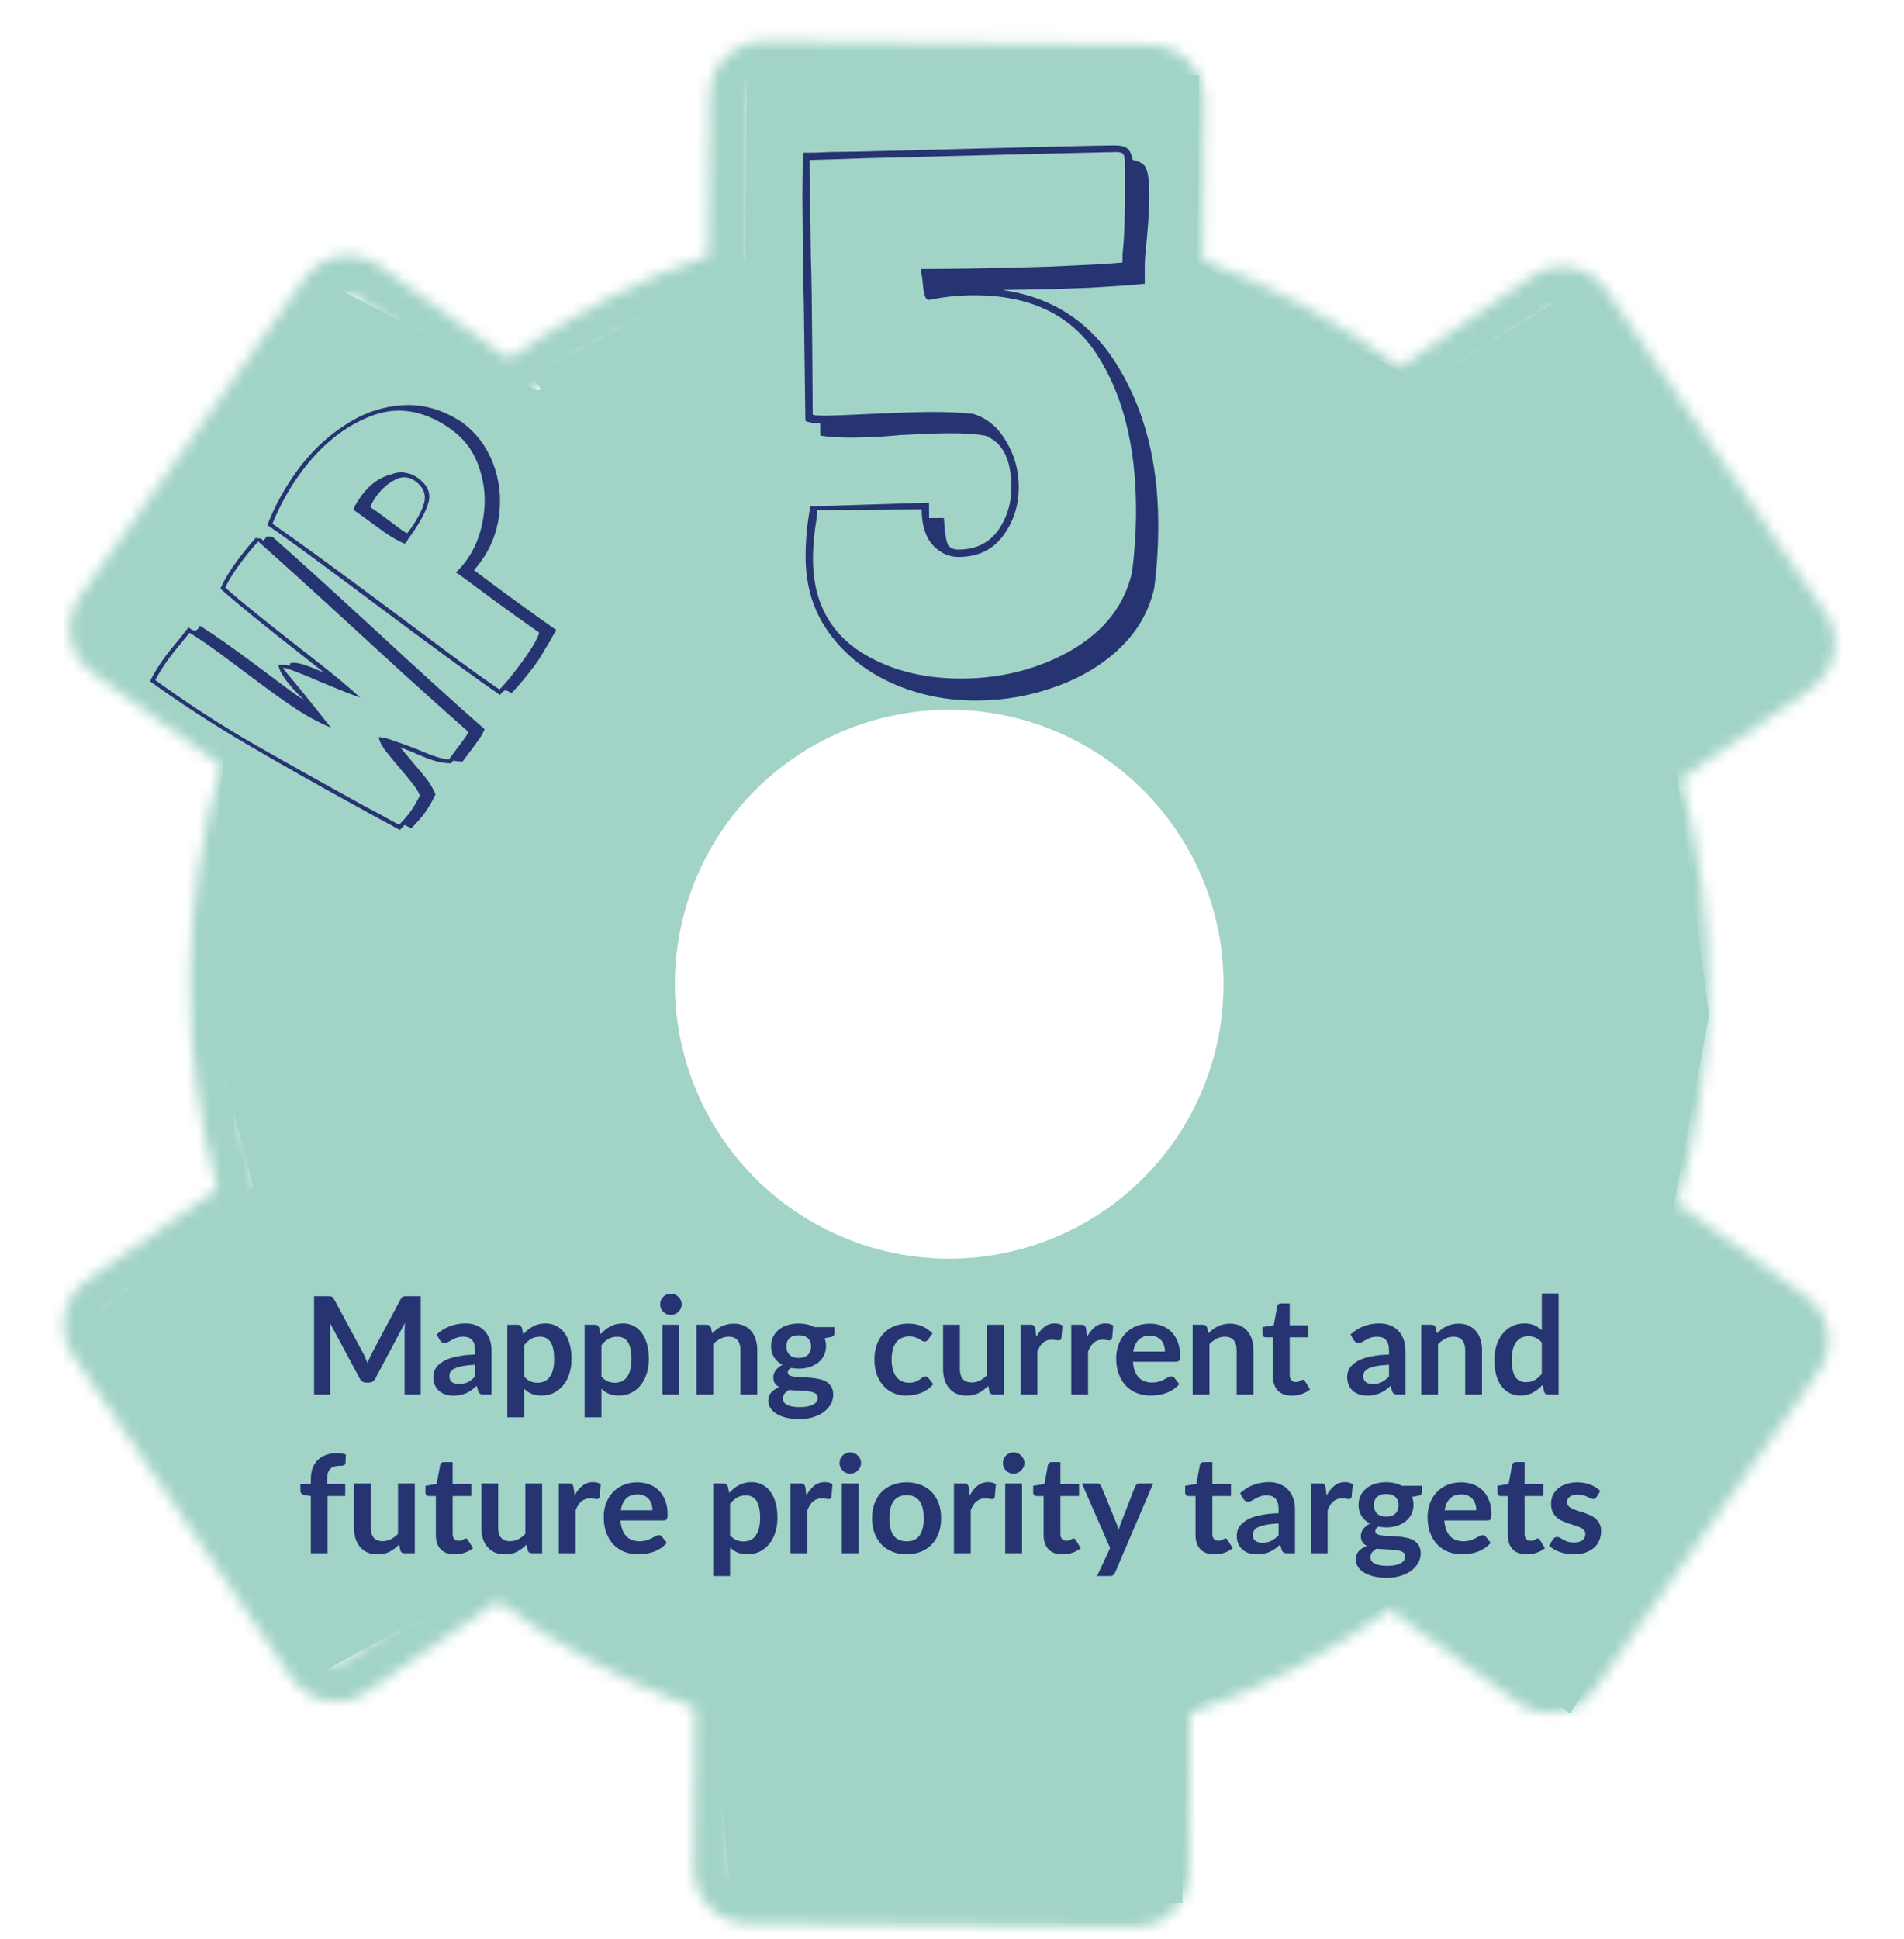 <?xml version="1.0" encoding="UTF-8"?>
<svg xmlns="http://www.w3.org/2000/svg" width="168" height="171" viewBox="0 0 168 171" fill="none">
  <path d="M65.744 22.788L47.026 33.259L69.07 66.448L79.78 60.133L96.056 63.461L106.681 73.04L109.723 93.501L102.28 105.001L90.08 111.522L78.276 111.057L62.739 148.954L64.526 167.49L104.326 167.864L104.481 150.839L124.795 140.383L138.531 151.15L160.66 116.767L147.442 107.601L150.799 89.541L147.81 67.167L161.203 57.179L139.681 25.059L125.766 33.977L105.646 23.152L105.796 6.659L65.894 6.295L65.744 22.788Z" fill="#A1D3C6"></path>
  <path d="M47.422 34.44L28.873 25.004L7.413 56.297L19.959 64.883L17.747 87.012L22.359 104.741L6.856 117.367L27.946 147.718L44.139 138.988L58.4 148.303L76.438 148.539L76.371 155.91L104.7 107.933L94.795 110.533L78.907 112.065L67.238 106.776L59.119 95.317L59.375 81.343L63.817 71.293L70.605 64.759L59.879 30.45L47.422 34.44Z" fill="#A1D3C6"></path>
  <path d="M83.502 114.473C78.03 114.423 72.696 112.752 68.174 109.671C63.652 106.589 60.146 102.236 58.098 97.162C56.05 92.087 55.553 86.52 56.669 81.163C57.786 75.806 60.466 70.9 64.37 67.067C68.274 63.233 73.228 60.643 78.604 59.624C83.981 58.606 89.538 59.205 94.574 61.345C99.61 63.485 103.899 67.07 106.897 71.647C109.896 76.225 111.469 81.588 111.42 87.06C111.353 94.397 108.374 101.408 103.138 106.549C97.903 111.69 90.839 114.54 83.502 114.473ZM83.975 62.6C79.187 62.557 74.494 63.934 70.489 66.557C66.484 69.181 63.346 72.933 61.474 77.34C59.601 81.746 59.078 86.609 59.969 91.314C60.86 96.018 63.126 100.352 66.481 103.769C69.835 107.185 74.128 109.53 78.815 110.507C83.502 111.484 88.374 111.049 92.814 109.257C97.254 107.465 101.063 104.397 103.759 100.44C106.455 96.484 107.918 91.816 107.961 87.028C108.02 80.608 105.526 74.428 101.027 69.847C96.529 65.266 90.395 62.659 83.975 62.6Z" fill="#A1D3C6"></path>
  <mask id="path-4-inside-1_18_1610" fill="white">
    <path d="M100.08 169.96L65.913 169.648C64.653 169.628 63.453 169.11 62.574 168.208C61.694 167.306 61.207 166.093 61.219 164.833L61.348 150.654C55.105 148.4 49.235 145.222 43.934 141.227L32.344 149.248C31.831 149.601 31.252 149.849 30.642 149.978C30.033 150.106 29.403 150.113 28.791 149.999C28.178 149.884 27.594 149.649 27.073 149.308C26.551 148.968 26.101 148.527 25.75 148.012L6.435 119.546C5.73 118.5 5.464 117.218 5.696 115.978C5.927 114.738 6.636 113.639 7.671 112.917L19.192 104.895C15.843 92.642 15.961 79.701 19.533 67.511L8.125 59.315C7.104 58.574 6.415 57.462 6.206 56.218C5.997 54.974 6.286 53.697 7.01 52.664L26.876 24.555C27.234 24.043 27.69 23.607 28.218 23.273C28.745 22.939 29.334 22.714 29.95 22.61C30.566 22.506 31.196 22.526 31.805 22.669C32.413 22.811 32.986 23.073 33.492 23.439L44.899 31.671C50.272 27.773 56.199 24.703 62.482 22.563L62.611 8.384C62.623 7.118 63.137 5.909 64.04 5.022C64.943 4.135 66.162 3.644 67.427 3.655L101.559 3.967C102.819 3.987 104.019 4.505 104.899 5.407C105.778 6.309 106.265 7.522 106.254 8.782L106.124 22.961C112.367 25.216 118.237 28.393 123.538 32.388L135.163 24.367C135.675 24.01 136.253 23.758 136.864 23.627C137.475 23.495 138.105 23.487 138.719 23.602C139.333 23.717 139.918 23.953 140.439 24.297C140.961 24.64 141.409 25.084 141.757 25.603L161.072 54.069C161.777 55.115 162.043 56.397 161.812 57.637C161.58 58.877 160.871 59.977 159.836 60.698L148.315 68.721C151.664 80.973 151.546 93.915 147.974 106.104L159.347 114.335C160.368 115.075 161.058 116.188 161.266 117.432C161.475 118.676 161.186 119.952 160.462 120.985L140.631 149.095C140.273 149.607 139.817 150.043 139.289 150.376C138.762 150.71 138.173 150.936 137.557 151.04C136.941 151.144 136.31 151.124 135.702 150.981C135.094 150.839 134.521 150.577 134.015 150.21L122.608 141.979C117.235 145.877 111.308 148.947 105.025 151.087L104.896 165.266C104.875 166.525 104.357 167.726 103.455 168.605C102.553 169.484 101.34 169.972 100.08 169.96ZM44.043 136.939L45.039 137.709C50.631 142.091 56.927 145.493 63.657 147.77L64.829 148.161L64.677 164.83C64.674 165.172 64.805 165.503 65.042 165.75C65.278 165.998 65.603 166.143 65.945 166.156L100.077 166.467C100.42 166.461 100.747 166.322 100.988 166.078C101.229 165.835 101.366 165.507 101.369 165.164L101.52 148.531L102.7 148.161C109.471 146.007 115.827 142.721 121.499 138.441L122.509 137.689L135.977 147.427C136.11 147.523 136.261 147.591 136.421 147.628C136.581 147.665 136.747 147.67 136.909 147.643C137.077 147.612 137.238 147.548 137.382 147.455C137.525 147.361 137.648 147.239 137.744 147.097L157.575 118.988C157.782 118.7 157.866 118.342 157.811 117.992C157.756 117.642 157.566 117.328 157.281 117.117L143.881 107.45L144.238 106.243C148.085 93.954 148.205 80.801 144.583 68.445L144.248 67.266L157.822 57.844C158.11 57.639 158.306 57.328 158.368 56.979C158.429 56.63 158.351 56.271 158.15 55.98L138.904 27.514C138.709 27.236 138.412 27.046 138.078 26.987C137.917 26.955 137.751 26.956 137.59 26.99C137.429 27.025 137.277 27.091 137.143 27.186L123.465 36.676L122.469 35.906C116.875 31.526 110.58 28.124 103.85 25.845L102.678 25.419L102.83 8.751C102.833 8.408 102.703 8.078 102.466 7.83C102.229 7.583 101.905 7.437 101.563 7.425L67.396 7.113C67.053 7.119 66.726 7.259 66.485 7.502C66.244 7.745 66.107 8.073 66.104 8.416L65.952 25.084L64.773 25.454C58.003 27.61 51.647 30.896 45.974 35.174L44.964 35.925L31.461 26.222C31.328 26.125 31.177 26.055 31.017 26.018C30.857 25.981 30.691 25.977 30.529 26.006C30.194 26.059 29.894 26.243 29.694 26.517L9.863 54.661C9.656 54.949 9.571 55.307 9.626 55.657C9.681 56.007 9.872 56.321 10.157 56.532L23.557 66.199L23.2 67.372C19.353 79.66 19.233 92.813 22.855 105.17L23.19 106.384L9.616 115.805C9.327 116.011 9.131 116.321 9.07 116.67C9.008 117.019 9.087 117.378 9.288 117.67L28.603 146.136C28.696 146.28 28.817 146.404 28.959 146.5C29.1 146.597 29.26 146.664 29.428 146.697C29.589 146.727 29.755 146.725 29.916 146.691C30.076 146.657 30.229 146.591 30.364 146.498L44.043 136.939Z"></path>
  </mask>
  <path d="M100.08 169.96L65.913 169.648C64.653 169.628 63.453 169.11 62.574 168.208C61.694 167.306 61.207 166.093 61.219 164.833L61.348 150.654C55.105 148.4 49.235 145.222 43.934 141.227L32.344 149.248C31.831 149.601 31.252 149.849 30.642 149.978C30.033 150.106 29.403 150.113 28.791 149.999C28.178 149.884 27.594 149.649 27.073 149.308C26.551 148.968 26.101 148.527 25.75 148.012L6.435 119.546C5.73 118.5 5.464 117.218 5.696 115.978C5.927 114.738 6.636 113.639 7.671 112.917L19.192 104.895C15.843 92.642 15.961 79.701 19.533 67.511L8.125 59.315C7.104 58.574 6.415 57.462 6.206 56.218C5.997 54.974 6.286 53.697 7.01 52.664L26.876 24.555C27.234 24.043 27.69 23.607 28.218 23.273C28.745 22.939 29.334 22.714 29.95 22.61C30.566 22.506 31.196 22.526 31.805 22.669C32.413 22.811 32.986 23.073 33.492 23.439L44.899 31.671C50.272 27.773 56.199 24.703 62.482 22.563L62.611 8.384C62.623 7.118 63.137 5.909 64.04 5.022C64.943 4.135 66.162 3.644 67.427 3.655L101.559 3.967C102.819 3.987 104.019 4.505 104.899 5.407C105.778 6.309 106.265 7.522 106.254 8.782L106.124 22.961C112.367 25.216 118.237 28.393 123.538 32.388L135.163 24.367C135.675 24.01 136.253 23.758 136.864 23.627C137.475 23.495 138.105 23.487 138.719 23.602C139.333 23.717 139.918 23.953 140.439 24.297C140.961 24.64 141.409 25.084 141.757 25.603L161.072 54.069C161.777 55.115 162.043 56.397 161.812 57.637C161.58 58.877 160.871 59.977 159.836 60.698L148.315 68.721C151.664 80.973 151.546 93.915 147.974 106.104L159.347 114.335C160.368 115.075 161.058 116.188 161.266 117.432C161.475 118.676 161.186 119.952 160.462 120.985L140.631 149.095C140.273 149.607 139.817 150.043 139.289 150.376C138.762 150.71 138.173 150.936 137.557 151.04C136.941 151.144 136.31 151.124 135.702 150.981C135.094 150.839 134.521 150.577 134.015 150.21L122.608 141.979C117.235 145.877 111.308 148.947 105.025 151.087L104.896 165.266C104.875 166.525 104.357 167.726 103.455 168.605C102.553 169.484 101.34 169.972 100.08 169.96ZM44.043 136.939L45.039 137.709C50.631 142.091 56.927 145.493 63.657 147.77L64.829 148.161L64.677 164.83C64.674 165.172 64.805 165.503 65.042 165.75C65.278 165.998 65.603 166.143 65.945 166.156L100.077 166.467C100.42 166.461 100.747 166.322 100.988 166.078C101.229 165.835 101.366 165.507 101.369 165.164L101.52 148.531L102.7 148.161C109.471 146.007 115.827 142.721 121.499 138.441L122.509 137.689L135.977 147.427C136.11 147.523 136.261 147.591 136.421 147.628C136.581 147.665 136.747 147.67 136.909 147.643C137.077 147.612 137.238 147.548 137.382 147.455C137.525 147.361 137.648 147.239 137.744 147.097L157.575 118.988C157.782 118.7 157.866 118.342 157.811 117.992C157.756 117.642 157.566 117.328 157.281 117.117L143.881 107.45L144.238 106.243C148.085 93.954 148.205 80.801 144.583 68.445L144.248 67.266L157.822 57.844C158.11 57.639 158.306 57.328 158.368 56.979C158.429 56.63 158.351 56.271 158.15 55.98L138.904 27.514C138.709 27.236 138.412 27.046 138.078 26.987C137.917 26.955 137.751 26.956 137.59 26.99C137.429 27.025 137.277 27.091 137.143 27.186L123.465 36.676L122.469 35.906C116.875 31.526 110.58 28.124 103.85 25.845L102.678 25.419L102.83 8.751C102.833 8.408 102.703 8.078 102.466 7.83C102.229 7.583 101.905 7.437 101.563 7.425L67.396 7.113C67.053 7.119 66.726 7.259 66.485 7.502C66.244 7.745 66.107 8.073 66.104 8.416L65.952 25.084L64.773 25.454C58.003 27.61 51.647 30.896 45.974 35.174L44.964 35.925L31.461 26.222C31.328 26.125 31.177 26.055 31.017 26.018C30.857 25.981 30.691 25.977 30.529 26.006C30.194 26.059 29.894 26.243 29.694 26.517L9.863 54.661C9.656 54.949 9.571 55.307 9.626 55.657C9.681 56.007 9.872 56.321 10.157 56.532L23.557 66.199L23.2 67.372C19.353 79.66 19.233 92.813 22.855 105.17L23.19 106.384L9.616 115.805C9.327 116.011 9.131 116.321 9.07 116.67C9.008 117.019 9.087 117.378 9.288 117.67L28.603 146.136C28.696 146.28 28.817 146.404 28.959 146.5C29.1 146.597 29.26 146.664 29.428 146.697C29.589 146.727 29.755 146.725 29.916 146.691C30.076 146.657 30.229 146.591 30.364 146.498L44.043 136.939Z" fill="#A1D3C6" stroke="#A1D3C6" stroke-width="4" mask="url(#path-4-inside-1_18_1610)"></path>
  <g filter="url(#filter0_d_18_1610)">
    <path d="M24.057 43.366C25.886 44.969 28.78 47.592 32.74 51.234C36.922 55.101 40.261 58.13 42.758 60.322C42.62 60.668 42.408 61.033 42.121 61.418L40.808 63.178C40.688 63.179 40.409 63.151 39.972 63.094L39.8 63.325C39.32 63.327 38.811 63.246 38.273 63.084C37.716 62.908 37.07 62.651 36.334 62.312L35.325 61.919C35.513 62.149 35.701 62.379 35.889 62.609C36.072 62.805 36.238 63.004 36.387 63.205C36.922 63.813 37.348 64.325 37.666 64.742C37.984 65.159 38.237 65.602 38.425 66.072C38.096 66.755 37.766 67.317 37.436 67.76C37.149 68.144 36.766 68.577 36.288 69.059L35.704 68.758C35.661 68.816 35.52 68.965 35.28 69.205L32.374 67.622C28.293 65.387 24.743 63.383 21.724 61.61C18.704 59.837 15.872 57.995 13.227 56.082C13.628 55.303 14.108 54.539 14.668 53.788C14.926 53.442 15.29 52.995 15.759 52.446L16.627 51.342C16.916 51.557 17.117 51.648 17.233 51.614C17.348 51.58 17.441 51.515 17.513 51.419C17.565 51.309 17.606 51.234 17.635 51.196C18.784 51.903 20.426 53.053 22.561 54.645L24.264 55.915L25.303 56.69C25.957 57.178 26.462 57.524 26.818 57.73C25.422 56.39 24.673 55.367 24.57 54.661C24.873 54.617 25.218 54.636 25.607 54.716L25.578 54.515C25.856 54.423 26.238 54.453 26.723 54.605C27.189 54.743 27.816 54.986 28.604 55.335L26.627 53.77C23.299 51.168 20.905 49.219 19.447 47.922C19.796 47.134 20.293 46.307 20.938 45.441C21.483 44.71 22.022 44.048 22.553 43.456L23.05 43.513L23.23 43.692L23.561 43.31L24.057 43.366ZM22.755 43.787C22.224 44.379 21.715 45.002 21.227 45.656C20.61 46.483 20.158 47.209 19.872 47.834L19.901 47.856C20.945 48.784 22.929 50.399 25.854 52.7C26.2 52.958 27.061 53.63 28.437 54.716C29.793 55.787 30.907 56.723 31.778 57.522C31.384 57.408 30.238 56.957 28.34 56.17C26.307 55.283 25.183 54.864 24.967 54.913C24.967 54.913 25.001 54.968 25.068 55.078L26.253 56.5C26.609 56.946 27.038 57.475 27.539 58.088C28.02 58.687 28.577 59.386 29.208 60.186C28.314 59.819 27.357 59.315 26.338 58.674C25.333 58.015 24.176 57.197 22.868 56.221L19.665 53.832C18.511 52.971 17.53 52.3 16.722 51.817L16.22 52.431C15.665 53.094 15.243 53.619 14.957 54.004C14.497 54.619 14.079 55.28 13.702 55.987L13.731 56.008C16.337 57.893 18.982 59.626 21.665 61.207C24.343 62.755 27.91 64.757 32.366 67.212C32.996 67.532 33.945 68.045 35.214 68.752L35.236 68.723C35.623 68.324 35.925 67.98 36.14 67.691C36.441 67.287 36.745 66.78 37.05 66.169C36.939 65.877 36.715 65.515 36.378 65.084C36.041 64.653 35.687 64.224 35.316 63.798C34.757 63.142 34.309 62.598 33.972 62.167C33.65 61.717 33.466 61.341 33.422 61.038L33.444 61.01C33.789 61.028 34.253 61.149 34.834 61.373C35.411 61.563 35.99 61.771 36.571 61.995C37.412 62.352 38.049 62.603 38.481 62.746C38.913 62.888 39.293 62.962 39.619 62.966L41.04 61.061C41.126 60.946 41.221 60.777 41.326 60.556C39.594 59.025 37.691 57.321 35.617 55.445C33.558 53.55 32.162 52.27 31.431 51.605C27.63 48.111 24.754 45.503 22.806 43.78L22.755 43.787ZM40.796 33.267C42.027 34.185 42.93 35.383 43.505 36.86C44.061 38.322 44.241 39.848 44.043 41.437C43.841 42.993 43.288 44.377 42.384 45.589C42.14 45.916 41.951 46.149 41.817 46.289L43.029 47.193C44.876 48.57 46.899 50.034 49.096 51.583C48.953 51.775 48.781 52.066 48.58 52.456C48.499 52.605 48.306 52.924 48 53.415C47.727 53.9 47.441 54.345 47.139 54.749C46.494 55.615 45.821 56.416 45.123 57.152C44.853 56.951 44.661 56.868 44.546 56.902C44.431 56.936 44.287 57.068 44.115 57.299C42.191 55.984 38.873 53.569 34.159 50.054L30.668 47.45C27.435 45.039 25.076 43.325 23.59 42.306C24.277 40.543 25.194 38.892 26.342 37.352C27.533 35.756 28.921 34.456 30.507 33.453C32.089 32.417 33.772 31.846 35.557 31.74C37.342 31.635 39.079 32.136 40.767 33.245L40.796 33.267ZM39.544 33.681C37.226 32.132 34.933 31.814 32.665 32.727C30.378 33.626 28.359 35.249 26.609 37.596C25.59 38.962 24.733 40.493 24.037 42.19C26.249 43.72 29.692 46.228 34.367 49.715L39.446 53.503C41.062 54.708 42.604 55.812 44.071 56.816C44.535 56.355 45.126 55.642 45.843 54.681C46.79 53.411 47.359 52.488 47.549 51.911L47.556 51.782C45.647 50.447 43.855 49.156 42.182 47.908L41.056 47.069C40.691 46.796 40.414 46.605 40.227 46.495C40.543 46.192 40.83 45.867 41.088 45.52C41.891 44.443 42.409 43.167 42.64 41.693C42.886 40.2 42.779 38.758 42.319 37.367C41.873 35.957 41.093 34.836 39.977 34.004L39.544 33.681ZM36.907 38.181C37.753 38.812 38.048 39.541 37.791 40.367C37.548 41.174 37.035 42.123 36.251 43.215L35.806 43.872L35.741 43.958C35.146 43.753 34.299 43.242 33.203 42.424C32.298 41.75 31.637 41.272 31.219 40.99C31.189 40.788 31.433 40.341 31.95 39.648C32.667 38.687 33.539 38.079 34.566 37.827C34.954 37.667 35.359 37.626 35.782 37.701C36.185 37.763 36.56 37.922 36.907 38.181ZM33.246 39.717C32.973 40.083 32.782 40.419 32.673 40.727C32.975 40.922 33.396 41.221 33.935 41.623L34.772 42.247L35.263 42.613C35.551 42.828 35.777 42.967 35.94 43.029L36.048 42.885C36.737 41.961 37.191 41.132 37.409 40.397C37.623 39.628 37.374 38.979 36.662 38.448C36.105 38.032 35.514 37.98 34.891 38.294C34.268 38.608 33.719 39.082 33.246 39.717Z" fill="#263472"></path>
  </g>
  <g filter="url(#filter1_d_18_1610)">
    <path d="M81.979 41.699L83.279 41.69L83.349 42.534C83.397 43.184 83.487 43.682 83.62 44.028C83.795 44.33 84.121 44.479 84.598 44.476C86.071 44.466 87.216 43.916 88.032 42.827C88.847 41.695 89.25 40.392 89.24 38.918C89.223 36.535 88.476 35.045 86.998 34.449L87.063 34.448C86.195 34.281 85.068 34.202 83.682 34.212C82.772 34.218 81.364 34.271 79.458 34.371C78.029 34.511 76.599 34.586 75.169 34.596C74.129 34.603 73.197 34.545 72.373 34.42L72.365 33.315C72.235 33.316 72.04 33.318 71.78 33.319C71.52 33.278 71.281 33.215 71.064 33.13L70.927 22.795C70.87 20.802 70.827 17.704 70.798 13.501L70.835 9.47C70.921 9.47 71.311 9.467 72.005 9.462C72.698 9.414 73.954 9.384 75.774 9.371C89.292 9.017 96.809 8.835 98.326 8.825C98.846 8.821 99.215 8.905 99.433 9.077C99.65 9.205 99.826 9.551 99.96 10.113C100.611 10.239 101.002 10.496 101.135 10.885C101.311 11.274 101.403 12.032 101.411 13.158C101.418 14.112 101.34 15.456 101.179 17.19C101.056 18.231 100.997 19.098 101.002 19.791L101.011 21.026C100.318 21.118 98.629 21.238 95.943 21.387C93.3 21.491 90.831 21.552 88.534 21.568C88.578 21.611 88.665 21.632 88.794 21.631C93.133 22.338 96.442 24.611 98.722 28.452C101.002 32.25 102.16 36.77 102.196 42.014C102.21 44.007 102.094 45.958 101.847 47.866C101.384 49.906 100.378 51.668 98.829 53.152C97.279 54.636 95.38 55.776 93.132 56.572C90.928 57.367 88.634 57.773 86.25 57.79C83.564 57.808 81.069 57.306 78.765 56.282C76.461 55.258 74.609 53.797 73.209 51.9C71.809 50.003 71.1 47.776 71.083 45.22C71.072 43.703 71.213 42.185 71.506 40.667L81.969 40.334L81.979 41.699ZM72.097 41.443C71.847 42.918 71.726 44.24 71.734 45.41C71.758 48.833 73.033 51.446 75.559 53.249C78.128 55.008 81.254 55.874 84.937 55.849C88.49 55.824 91.713 54.978 94.605 53.312C97.496 51.601 99.257 49.314 99.887 46.45C100.134 44.541 100.251 42.634 100.237 40.727C100.199 35.224 99.041 30.725 96.763 27.231C94.486 23.737 90.834 22.007 85.807 22.042C84.551 22.051 83.251 22.19 81.91 22.459L81.714 22.33C81.583 22.114 81.493 21.747 81.447 21.227C81.4 20.707 81.354 20.339 81.309 20.123L81.241 19.733L82.996 19.721C85.726 19.702 88.889 19.637 92.485 19.525C96.124 19.37 98.311 19.247 99.047 19.155L99.043 18.44C99.207 17.095 99.278 14.972 99.258 12.068L99.246 10.313C99.243 9.923 99.198 9.685 99.111 9.599C99.024 9.47 98.806 9.406 98.46 9.409C97.766 9.414 90.466 9.594 76.558 9.951L71.489 10.116L71.424 10.116L71.548 18.631C71.604 20.364 71.644 23.007 71.668 26.56L71.71 32.54C71.71 32.627 72.057 32.668 72.751 32.663C73.487 32.658 74.895 32.605 76.975 32.503C79.227 32.401 80.96 32.346 82.174 32.337C83.474 32.328 84.709 32.385 85.88 32.507C87.096 32.888 88.055 33.683 88.757 34.892C89.502 36.1 89.879 37.441 89.889 38.914C89.901 40.561 89.434 42.016 88.49 43.279C87.588 44.498 86.292 45.114 84.603 45.126C83.736 45.132 82.975 44.79 82.32 44.102C81.665 43.37 81.333 42.332 81.324 40.988L81.323 40.923L72.093 40.987L72.097 41.443Z" fill="#263472"></path>
  </g>
  <path d="M37.122 114.324V123H35.7V117.396C35.7 117.172 35.712 116.93 35.736 116.67L33.114 121.596C32.99 121.832 32.8 121.95 32.544 121.95H32.316C32.06 121.95 31.87 121.832 31.746 121.596L29.094 116.652C29.106 116.784 29.116 116.914 29.124 117.042C29.132 117.17 29.136 117.288 29.136 117.396V123H27.714V114.324H28.932C29.004 114.324 29.066 114.326 29.118 114.33C29.17 114.334 29.216 114.344 29.256 114.36C29.3 114.376 29.338 114.402 29.37 114.438C29.406 114.474 29.44 114.522 29.472 114.582L32.07 119.4C32.138 119.528 32.2 119.66 32.256 119.796C32.316 119.932 32.374 120.072 32.43 120.216C32.486 120.068 32.544 119.926 32.604 119.79C32.664 119.65 32.728 119.516 32.796 119.388L35.358 114.582C35.39 114.522 35.424 114.474 35.46 114.438C35.496 114.402 35.534 114.376 35.574 114.36C35.618 114.344 35.666 114.334 35.718 114.33C35.77 114.326 35.832 114.324 35.904 114.324H37.122ZM41.923 120.372C41.495 120.392 41.136 120.43 40.843 120.486C40.551 120.538 40.318 120.606 40.142 120.69C39.965 120.774 39.84 120.872 39.764 120.984C39.688 121.096 39.65 121.218 39.65 121.35C39.65 121.61 39.725 121.796 39.877 121.908C40.033 122.02 40.236 122.076 40.483 122.076C40.788 122.076 41.05 122.022 41.27 121.914C41.493 121.802 41.712 121.634 41.923 121.41V120.372ZM38.528 117.702C39.236 117.054 40.087 116.73 41.084 116.73C41.444 116.73 41.766 116.79 42.05 116.91C42.334 117.026 42.574 117.19 42.77 117.402C42.965 117.61 43.114 117.86 43.214 118.152C43.318 118.444 43.37 118.764 43.37 119.112V123H42.697C42.557 123 42.45 122.98 42.373 122.94C42.297 122.896 42.237 122.81 42.194 122.682L42.062 122.238C41.906 122.378 41.754 122.502 41.605 122.61C41.458 122.714 41.303 122.802 41.144 122.874C40.983 122.946 40.812 123 40.627 123.036C40.447 123.076 40.248 123.096 40.028 123.096C39.767 123.096 39.528 123.062 39.307 122.994C39.087 122.922 38.898 122.816 38.737 122.676C38.578 122.536 38.453 122.362 38.365 122.154C38.278 121.946 38.233 121.704 38.233 121.428C38.233 121.272 38.26 121.118 38.312 120.966C38.364 120.81 38.447 120.662 38.563 120.522C38.684 120.382 38.837 120.25 39.026 120.126C39.214 120.002 39.444 119.894 39.715 119.802C39.992 119.71 40.312 119.636 40.675 119.58C41.039 119.52 41.456 119.484 41.923 119.472V119.112C41.923 118.7 41.836 118.396 41.66 118.2C41.483 118 41.23 117.9 40.898 117.9C40.657 117.9 40.458 117.928 40.297 117.984C40.142 118.04 40.004 118.104 39.883 118.176C39.764 118.244 39.654 118.306 39.553 118.362C39.458 118.418 39.349 118.446 39.23 118.446C39.126 118.446 39.038 118.42 38.965 118.368C38.894 118.312 38.836 118.248 38.791 118.176L38.528 117.702ZM46.247 121.404C46.415 121.608 46.597 121.752 46.793 121.836C46.993 121.92 47.209 121.962 47.441 121.962C47.665 121.962 47.867 121.92 48.047 121.836C48.227 121.752 48.379 121.624 48.503 121.452C48.631 121.28 48.729 121.064 48.797 120.804C48.865 120.54 48.899 120.23 48.899 119.874C48.899 119.514 48.869 119.21 48.809 118.962C48.753 118.71 48.671 118.506 48.563 118.35C48.455 118.194 48.323 118.08 48.167 118.008C48.015 117.936 47.841 117.9 47.645 117.9C47.337 117.9 47.075 117.966 46.859 118.098C46.643 118.226 46.439 118.408 46.247 118.644V121.404ZM46.169 117.684C46.421 117.4 46.707 117.17 47.027 116.994C47.347 116.818 47.723 116.73 48.155 116.73C48.491 116.73 48.797 116.8 49.073 116.94C49.353 117.08 49.593 117.284 49.793 117.552C49.997 117.816 50.153 118.144 50.261 118.536C50.373 118.924 50.429 119.37 50.429 119.874C50.429 120.334 50.367 120.76 50.243 121.152C50.119 121.544 49.941 121.884 49.709 122.172C49.481 122.46 49.203 122.686 48.875 122.85C48.551 123.01 48.187 123.09 47.783 123.09C47.439 123.09 47.145 123.038 46.901 122.934C46.657 122.826 46.439 122.678 46.247 122.49V125.01H44.765V116.844H45.671C45.863 116.844 45.989 116.934 46.049 117.114L46.169 117.684ZM53.068 121.404C53.236 121.608 53.417 121.752 53.614 121.836C53.813 121.92 54.029 121.962 54.261 121.962C54.486 121.962 54.688 121.92 54.867 121.836C55.047 121.752 55.2 121.624 55.324 121.452C55.452 121.28 55.55 121.064 55.617 120.804C55.685 120.54 55.719 120.23 55.719 119.874C55.719 119.514 55.69 119.21 55.63 118.962C55.574 118.71 55.492 118.506 55.383 118.35C55.276 118.194 55.144 118.08 54.987 118.008C54.836 117.936 54.661 117.9 54.465 117.9C54.157 117.9 53.895 117.966 53.679 118.098C53.464 118.226 53.26 118.408 53.068 118.644V121.404ZM52.989 117.684C53.242 117.4 53.528 117.17 53.847 116.994C54.167 116.818 54.544 116.73 54.975 116.73C55.312 116.73 55.617 116.8 55.894 116.94C56.173 117.08 56.413 117.284 56.614 117.552C56.818 117.816 56.974 118.144 57.081 118.536C57.194 118.924 57.249 119.37 57.249 119.874C57.249 120.334 57.188 120.76 57.063 121.152C56.94 121.544 56.761 121.884 56.529 122.172C56.301 122.46 56.023 122.686 55.696 122.85C55.371 123.01 55.008 123.09 54.603 123.09C54.26 123.09 53.965 123.038 53.721 122.934C53.477 122.826 53.26 122.678 53.068 122.49V125.01H51.586V116.844H52.492C52.684 116.844 52.809 116.934 52.87 117.114L52.989 117.684ZM59.942 116.844V123H58.454V116.844H59.942ZM60.146 115.05C60.146 115.178 60.12 115.298 60.068 115.41C60.016 115.522 59.946 115.62 59.858 115.704C59.774 115.788 59.674 115.856 59.558 115.908C59.442 115.956 59.318 115.98 59.186 115.98C59.058 115.98 58.936 115.956 58.82 115.908C58.708 115.856 58.61 115.788 58.526 115.704C58.442 115.62 58.374 115.522 58.322 115.41C58.274 115.298 58.25 115.178 58.25 115.05C58.25 114.918 58.274 114.794 58.322 114.678C58.374 114.562 58.442 114.462 58.526 114.378C58.61 114.294 58.708 114.228 58.82 114.18C58.936 114.128 59.058 114.102 59.186 114.102C59.318 114.102 59.442 114.128 59.558 114.18C59.674 114.228 59.774 114.294 59.858 114.378C59.946 114.462 60.016 114.562 60.068 114.678C60.12 114.794 60.146 114.918 60.146 115.05ZM62.839 117.6C62.963 117.476 63.093 117.362 63.229 117.258C63.369 117.15 63.515 117.06 63.667 116.988C63.823 116.912 63.989 116.854 64.165 116.814C64.341 116.77 64.533 116.748 64.741 116.748C65.077 116.748 65.375 116.806 65.635 116.922C65.895 117.034 66.111 117.194 66.283 117.402C66.459 117.606 66.591 117.852 66.679 118.14C66.771 118.424 66.817 118.738 66.817 119.082V123H65.335V119.082C65.335 118.706 65.249 118.416 65.077 118.212C64.905 118.004 64.643 117.9 64.291 117.9C64.035 117.9 63.795 117.958 63.571 118.074C63.347 118.19 63.135 118.348 62.935 118.548V123H61.453V116.844H62.359C62.551 116.844 62.677 116.934 62.737 117.114L62.839 117.6ZM70.476 119.772C70.66 119.772 70.82 119.748 70.956 119.7C71.092 119.648 71.204 119.578 71.292 119.49C71.384 119.402 71.452 119.296 71.496 119.172C71.544 119.048 71.568 118.912 71.568 118.764C71.568 118.46 71.476 118.22 71.292 118.044C71.112 117.864 70.84 117.774 70.476 117.774C70.112 117.774 69.838 117.864 69.654 118.044C69.474 118.22 69.384 118.46 69.384 118.764C69.384 118.908 69.406 119.042 69.45 119.166C69.498 119.29 69.566 119.398 69.654 119.49C69.746 119.578 69.86 119.648 69.996 119.7C70.136 119.748 70.296 119.772 70.476 119.772ZM72.15 123.276C72.15 123.156 72.114 123.058 72.042 122.982C71.97 122.906 71.872 122.848 71.748 122.808C71.624 122.764 71.478 122.732 71.31 122.712C71.146 122.692 70.97 122.678 70.782 122.67C70.598 122.658 70.406 122.648 70.206 122.64C70.01 122.632 69.818 122.616 69.63 122.592C69.466 122.684 69.332 122.792 69.228 122.916C69.128 123.04 69.078 123.184 69.078 123.348C69.078 123.456 69.104 123.556 69.156 123.648C69.212 123.744 69.298 123.826 69.414 123.894C69.534 123.962 69.688 124.014 69.876 124.05C70.064 124.09 70.294 124.11 70.566 124.11C70.842 124.11 71.08 124.088 71.28 124.044C71.48 124.004 71.644 123.946 71.772 123.87C71.904 123.798 72 123.71 72.06 123.606C72.12 123.506 72.15 123.396 72.15 123.276ZM73.626 117.054V117.606C73.626 117.782 73.52 117.89 73.308 117.93L72.756 118.032C72.84 118.244 72.882 118.476 72.882 118.728C72.882 119.032 72.82 119.308 72.696 119.556C72.576 119.8 72.408 120.008 72.192 120.18C71.976 120.352 71.72 120.486 71.424 120.582C71.132 120.674 70.816 120.72 70.476 120.72C70.356 120.72 70.24 120.714 70.128 120.702C70.016 120.69 69.906 120.674 69.798 120.654C69.606 120.77 69.51 120.9 69.51 121.044C69.51 121.168 69.566 121.26 69.678 121.32C69.794 121.376 69.946 121.416 70.134 121.44C70.322 121.464 70.536 121.48 70.776 121.488C71.016 121.492 71.262 121.504 71.514 121.524C71.766 121.544 72.012 121.58 72.252 121.632C72.492 121.68 72.706 121.758 72.894 121.866C73.082 121.974 73.232 122.122 73.344 122.31C73.46 122.494 73.518 122.732 73.518 123.024C73.518 123.296 73.45 123.56 73.314 123.816C73.182 124.072 72.988 124.3 72.732 124.5C72.48 124.7 72.168 124.86 71.796 124.98C71.428 125.104 71.008 125.166 70.536 125.166C70.072 125.166 69.668 125.12 69.324 125.028C68.98 124.94 68.694 124.82 68.466 124.668C68.238 124.52 68.068 124.348 67.956 124.152C67.844 123.956 67.788 123.752 67.788 123.54C67.788 123.252 67.874 123.012 68.046 122.82C68.222 122.624 68.462 122.468 68.766 122.352C68.602 122.268 68.472 122.156 68.376 122.016C68.28 121.876 68.232 121.692 68.232 121.464C68.232 121.372 68.248 121.278 68.28 121.182C68.316 121.082 68.366 120.984 68.43 120.888C68.498 120.792 68.582 120.702 68.682 120.618C68.782 120.53 68.9 120.452 69.036 120.384C68.724 120.216 68.478 119.992 68.298 119.712C68.122 119.432 68.034 119.104 68.034 118.728C68.034 118.424 68.094 118.15 68.214 117.906C68.338 117.658 68.508 117.448 68.724 117.276C68.944 117.1 69.202 116.966 69.498 116.874C69.798 116.782 70.124 116.736 70.476 116.736C70.74 116.736 70.988 116.764 71.22 116.82C71.452 116.872 71.664 116.95 71.856 117.054H73.626ZM81.894 118.146C81.85 118.202 81.806 118.246 81.762 118.278C81.722 118.31 81.662 118.326 81.582 118.326C81.506 118.326 81.432 118.304 81.36 118.26C81.288 118.212 81.202 118.16 81.102 118.104C81.002 118.044 80.882 117.992 80.742 117.948C80.606 117.9 80.436 117.876 80.232 117.876C79.972 117.876 79.744 117.924 79.548 118.02C79.352 118.112 79.188 118.246 79.056 118.422C78.928 118.598 78.832 118.812 78.768 119.064C78.704 119.312 78.672 119.594 78.672 119.91C78.672 120.238 78.706 120.53 78.774 120.786C78.846 121.042 78.948 121.258 79.08 121.434C79.212 121.606 79.372 121.738 79.56 121.83C79.748 121.918 79.96 121.962 80.196 121.962C80.432 121.962 80.622 121.934 80.766 121.878C80.914 121.818 81.038 121.754 81.138 121.686C81.238 121.614 81.324 121.55 81.396 121.494C81.472 121.434 81.556 121.404 81.648 121.404C81.768 121.404 81.858 121.45 81.918 121.542L82.344 122.082C82.18 122.274 82.002 122.436 81.81 122.568C81.618 122.696 81.418 122.8 81.21 122.88C81.006 122.956 80.794 123.01 80.574 123.042C80.358 123.074 80.142 123.09 79.926 123.09C79.546 123.09 79.188 123.02 78.852 122.88C78.516 122.736 78.222 122.528 77.97 122.256C77.718 121.984 77.518 121.652 77.37 121.26C77.226 120.864 77.154 120.414 77.154 119.91C77.154 119.458 77.218 119.04 77.346 118.656C77.478 118.268 77.67 117.934 77.922 117.654C78.174 117.37 78.486 117.148 78.858 116.988C79.23 116.828 79.658 116.748 80.142 116.748C80.602 116.748 81.004 116.822 81.348 116.97C81.696 117.118 82.008 117.33 82.284 117.606L81.894 118.146ZM88.577 116.844V123H87.671C87.475 123 87.351 122.91 87.299 122.73L87.197 122.238C86.945 122.494 86.667 122.702 86.363 122.862C86.059 123.018 85.701 123.096 85.289 123.096C84.953 123.096 84.655 123.04 84.395 122.928C84.139 122.812 83.923 122.65 83.747 122.442C83.571 122.234 83.437 121.988 83.345 121.704C83.257 121.416 83.213 121.1 83.213 120.756V116.844H84.695V120.756C84.695 121.132 84.781 121.424 84.953 121.632C85.129 121.836 85.391 121.938 85.739 121.938C85.995 121.938 86.235 121.882 86.459 121.77C86.683 121.654 86.895 121.496 87.095 121.296V116.844H88.577ZM91.445 117.912C91.636 117.544 91.865 117.256 92.129 117.048C92.392 116.836 92.704 116.73 93.064 116.73C93.349 116.73 93.576 116.792 93.749 116.916L93.653 118.026C93.632 118.098 93.603 118.15 93.562 118.182C93.526 118.21 93.477 118.224 93.412 118.224C93.353 118.224 93.263 118.214 93.142 118.194C93.026 118.174 92.912 118.164 92.8 118.164C92.636 118.164 92.49 118.188 92.362 118.236C92.234 118.284 92.118 118.354 92.014 118.446C91.915 118.534 91.825 118.642 91.745 118.77C91.668 118.898 91.597 119.044 91.528 119.208V123H90.046V116.844H90.916C91.069 116.844 91.174 116.872 91.234 116.928C91.294 116.98 91.335 117.076 91.355 117.216L91.445 117.912ZM95.921 117.912C96.113 117.544 96.341 117.256 96.605 117.048C96.869 116.836 97.181 116.73 97.541 116.73C97.825 116.73 98.053 116.792 98.225 116.916L98.129 118.026C98.109 118.098 98.079 118.15 98.039 118.182C98.003 118.21 97.953 118.224 97.889 118.224C97.829 118.224 97.739 118.214 97.619 118.194C97.503 118.174 97.389 118.164 97.277 118.164C97.113 118.164 96.967 118.188 96.839 118.236C96.711 118.284 96.595 118.354 96.491 118.446C96.391 118.534 96.301 118.642 96.221 118.77C96.145 118.898 96.073 119.044 96.005 119.208V123H94.523V116.844H95.393C95.545 116.844 95.651 116.872 95.711 116.928C95.771 116.98 95.811 117.076 95.831 117.216L95.921 117.912ZM102.79 119.214C102.79 119.022 102.762 118.842 102.706 118.674C102.654 118.502 102.574 118.352 102.466 118.224C102.358 118.096 102.22 117.996 102.052 117.924C101.888 117.848 101.696 117.81 101.476 117.81C101.048 117.81 100.71 117.932 100.462 118.176C100.218 118.42 100.062 118.766 99.994 119.214H102.79ZM99.964 120.108C99.988 120.424 100.044 120.698 100.132 120.93C100.22 121.158 100.336 121.348 100.48 121.5C100.624 121.648 100.794 121.76 100.99 121.836C101.19 121.908 101.41 121.944 101.65 121.944C101.89 121.944 102.096 121.916 102.268 121.86C102.444 121.804 102.596 121.742 102.724 121.674C102.856 121.606 102.97 121.544 103.066 121.488C103.166 121.432 103.262 121.404 103.354 121.404C103.478 121.404 103.57 121.45 103.63 121.542L104.056 122.082C103.892 122.274 103.708 122.436 103.504 122.568C103.3 122.696 103.086 122.8 102.862 122.88C102.642 122.956 102.416 123.01 102.184 123.042C101.956 123.074 101.734 123.09 101.518 123.09C101.09 123.09 100.692 123.02 100.324 122.88C99.956 122.736 99.636 122.526 99.364 122.25C99.092 121.97 98.878 121.626 98.722 121.218C98.566 120.806 98.488 120.33 98.488 119.79C98.488 119.37 98.556 118.976 98.692 118.608C98.828 118.236 99.022 117.914 99.274 117.642C99.53 117.366 99.84 117.148 100.204 116.988C100.572 116.828 100.986 116.748 101.446 116.748C101.834 116.748 102.192 116.81 102.52 116.934C102.848 117.058 103.13 117.24 103.366 117.48C103.602 117.716 103.786 118.008 103.918 118.356C104.054 118.7 104.122 119.094 104.122 119.538C104.122 119.762 104.098 119.914 104.05 119.994C104.002 120.07 103.91 120.108 103.774 120.108H99.964ZM106.62 117.6C106.744 117.476 106.874 117.362 107.01 117.258C107.15 117.15 107.296 117.06 107.448 116.988C107.604 116.912 107.77 116.854 107.946 116.814C108.122 116.77 108.314 116.748 108.522 116.748C108.858 116.748 109.156 116.806 109.416 116.922C109.676 117.034 109.892 117.194 110.064 117.402C110.24 117.606 110.372 117.852 110.46 118.14C110.552 118.424 110.598 118.738 110.598 119.082V123H109.116V119.082C109.116 118.706 109.03 118.416 108.858 118.212C108.686 118.004 108.424 117.9 108.072 117.9C107.816 117.9 107.576 117.958 107.352 118.074C107.128 118.19 106.916 118.348 106.716 118.548V123H105.234V116.844H106.14C106.332 116.844 106.458 116.934 106.518 117.114L106.62 117.6ZM113.977 123.096C113.441 123.096 113.029 122.946 112.741 122.646C112.457 122.342 112.315 121.924 112.315 121.392V117.954H111.685C111.605 117.954 111.537 117.928 111.481 117.876C111.425 117.824 111.397 117.746 111.397 117.642V117.054L112.387 116.892L112.699 115.212C112.719 115.132 112.757 115.07 112.813 115.026C112.869 114.982 112.941 114.96 113.029 114.96H113.797V116.898H115.441V117.954H113.797V121.29C113.797 121.482 113.843 121.632 113.935 121.74C114.031 121.848 114.161 121.902 114.325 121.902C114.417 121.902 114.493 121.892 114.553 121.872C114.617 121.848 114.671 121.824 114.715 121.8C114.763 121.776 114.805 121.754 114.841 121.734C114.877 121.71 114.913 121.698 114.949 121.698C114.993 121.698 115.029 121.71 115.057 121.734C115.085 121.754 115.115 121.786 115.147 121.83L115.591 122.55C115.375 122.73 115.127 122.866 114.847 122.958C114.567 123.05 114.277 123.096 113.977 123.096ZM122.56 120.372C122.132 120.392 121.772 120.43 121.48 120.486C121.188 120.538 120.954 120.606 120.778 120.69C120.602 120.774 120.476 120.872 120.4 120.984C120.324 121.096 120.286 121.218 120.286 121.35C120.286 121.61 120.362 121.796 120.514 121.908C120.67 122.02 120.872 122.076 121.12 122.076C121.424 122.076 121.686 122.022 121.906 121.914C122.13 121.802 122.348 121.634 122.56 121.41V120.372ZM119.164 117.702C119.872 117.054 120.724 116.73 121.72 116.73C122.08 116.73 122.402 116.79 122.686 116.91C122.97 117.026 123.21 117.19 123.406 117.402C123.602 117.61 123.75 117.86 123.85 118.152C123.954 118.444 124.006 118.764 124.006 119.112V123H123.334C123.194 123 123.086 122.98 123.01 122.94C122.934 122.896 122.874 122.81 122.83 122.682L122.698 122.238C122.542 122.378 122.39 122.502 122.242 122.61C122.094 122.714 121.94 122.802 121.78 122.874C121.62 122.946 121.448 123 121.264 123.036C121.084 123.076 120.884 123.096 120.664 123.096C120.404 123.096 120.164 123.062 119.944 122.994C119.724 122.922 119.534 122.816 119.374 122.676C119.214 122.536 119.09 122.362 119.002 122.154C118.914 121.946 118.87 121.704 118.87 121.428C118.87 121.272 118.896 121.118 118.948 120.966C119 120.81 119.084 120.662 119.2 120.522C119.32 120.382 119.474 120.25 119.662 120.126C119.85 120.002 120.08 119.894 120.352 119.802C120.628 119.71 120.948 119.636 121.312 119.58C121.676 119.52 122.092 119.484 122.56 119.472V119.112C122.56 118.7 122.472 118.396 122.296 118.2C122.12 118 121.866 117.9 121.534 117.9C121.294 117.9 121.094 117.928 120.934 117.984C120.778 118.04 120.64 118.104 120.52 118.176C120.4 118.244 120.29 118.306 120.19 118.362C120.094 118.418 119.986 118.446 119.866 118.446C119.762 118.446 119.674 118.42 119.602 118.368C119.53 118.312 119.472 118.248 119.428 118.176L119.164 117.702ZM126.788 117.6C126.912 117.476 127.042 117.362 127.178 117.258C127.318 117.15 127.464 117.06 127.616 116.988C127.772 116.912 127.938 116.854 128.114 116.814C128.29 116.77 128.482 116.748 128.69 116.748C129.026 116.748 129.324 116.806 129.584 116.922C129.844 117.034 130.06 117.194 130.232 117.402C130.408 117.606 130.54 117.852 130.628 118.14C130.72 118.424 130.766 118.738 130.766 119.082V123H129.284V119.082C129.284 118.706 129.198 118.416 129.026 118.212C128.854 118.004 128.592 117.9 128.24 117.9C127.984 117.9 127.744 117.958 127.52 118.074C127.296 118.19 127.084 118.348 126.884 118.548V123H125.402V116.844H126.308C126.5 116.844 126.626 116.934 126.686 117.114L126.788 117.6ZM136.039 118.416C135.871 118.212 135.687 118.068 135.487 117.984C135.291 117.9 135.079 117.858 134.851 117.858C134.627 117.858 134.425 117.9 134.245 117.984C134.065 118.068 133.911 118.196 133.783 118.368C133.655 118.536 133.557 118.752 133.489 119.016C133.421 119.276 133.387 119.584 133.387 119.94C133.387 120.3 133.415 120.606 133.471 120.858C133.531 121.106 133.615 121.31 133.723 121.47C133.831 121.626 133.963 121.74 134.119 121.812C134.275 121.88 134.449 121.914 134.641 121.914C134.949 121.914 135.211 121.85 135.427 121.722C135.643 121.594 135.847 121.412 136.039 121.176V118.416ZM137.521 114.084V123H136.615C136.419 123 136.295 122.91 136.243 122.73L136.117 122.136C135.869 122.42 135.583 122.65 135.259 122.826C134.939 123.002 134.565 123.09 134.137 123.09C133.801 123.09 133.493 123.02 133.213 122.88C132.933 122.74 132.691 122.538 132.487 122.274C132.287 122.006 132.131 121.676 132.019 121.284C131.911 120.892 131.857 120.444 131.857 119.94C131.857 119.484 131.919 119.06 132.043 118.668C132.167 118.276 132.345 117.936 132.577 117.648C132.809 117.36 133.087 117.136 133.411 116.976C133.735 116.812 134.099 116.73 134.503 116.73C134.847 116.73 135.141 116.784 135.385 116.892C135.629 117 135.847 117.146 136.039 117.33V114.084H137.521ZM27.426 137V131.96L26.892 131.876C26.776 131.852 26.682 131.812 26.61 131.756C26.542 131.696 26.508 131.612 26.508 131.504V130.898H27.426V130.442C27.426 130.09 27.478 129.774 27.582 129.494C27.69 129.214 27.842 128.976 28.038 128.78C28.238 128.584 28.48 128.434 28.764 128.33C29.048 128.226 29.368 128.174 29.724 128.174C30.008 128.174 30.272 128.212 30.516 128.288L30.486 129.032C30.482 129.088 30.466 129.134 30.438 129.17C30.41 129.202 30.372 129.228 30.324 129.248C30.28 129.264 30.228 129.276 30.168 129.284C30.108 129.288 30.044 129.29 29.976 129.29C29.8 129.29 29.642 129.31 29.502 129.35C29.366 129.386 29.25 129.452 29.154 129.548C29.058 129.64 28.984 129.764 28.932 129.92C28.884 130.072 28.86 130.262 28.86 130.49V130.898H30.462V131.954H28.908V137H27.426ZM36.599 130.844V137H35.693C35.496 137 35.373 136.91 35.321 136.73L35.218 136.238C34.967 136.494 34.688 136.702 34.385 136.862C34.081 137.018 33.722 137.096 33.31 137.096C32.974 137.096 32.676 137.04 32.416 136.928C32.16 136.812 31.945 136.65 31.768 136.442C31.593 136.234 31.459 135.988 31.366 135.704C31.279 135.416 31.235 135.1 31.235 134.756V130.844H32.717V134.756C32.717 135.132 32.803 135.424 32.974 135.632C33.151 135.836 33.413 135.938 33.761 135.938C34.017 135.938 34.257 135.882 34.48 135.77C34.705 135.654 34.916 135.496 35.117 135.296V130.844H36.599ZM40.12 137.096C39.584 137.096 39.172 136.946 38.884 136.646C38.6 136.342 38.458 135.924 38.458 135.392V131.954H37.828C37.748 131.954 37.68 131.928 37.624 131.876C37.568 131.824 37.54 131.746 37.54 131.642V131.054L38.53 130.892L38.842 129.212C38.862 129.132 38.9 129.07 38.956 129.026C39.012 128.982 39.084 128.96 39.172 128.96H39.94V130.898H41.584V131.954H39.94V135.29C39.94 135.482 39.986 135.632 40.078 135.74C40.174 135.848 40.304 135.902 40.468 135.902C40.56 135.902 40.636 135.892 40.696 135.872C40.76 135.848 40.814 135.824 40.858 135.8C40.906 135.776 40.948 135.754 40.984 135.734C41.02 135.71 41.056 135.698 41.092 135.698C41.136 135.698 41.172 135.71 41.2 135.734C41.228 135.754 41.258 135.786 41.29 135.83L41.734 136.55C41.518 136.73 41.27 136.866 40.99 136.958C40.71 137.05 40.42 137.096 40.12 137.096ZM47.837 130.844V137H46.931C46.735 137 46.611 136.91 46.559 136.73L46.457 136.238C46.205 136.494 45.927 136.702 45.623 136.862C45.319 137.018 44.961 137.096 44.549 137.096C44.213 137.096 43.915 137.04 43.655 136.928C43.399 136.812 43.183 136.65 43.007 136.442C42.831 136.234 42.697 135.988 42.605 135.704C42.517 135.416 42.473 135.1 42.473 134.756V130.844H43.955V134.756C43.955 135.132 44.041 135.424 44.213 135.632C44.389 135.836 44.651 135.938 44.999 135.938C45.255 135.938 45.495 135.882 45.719 135.77C45.943 135.654 46.155 135.496 46.355 135.296V130.844H47.837ZM50.704 131.912C50.896 131.544 51.124 131.256 51.388 131.048C51.652 130.836 51.964 130.73 52.324 130.73C52.608 130.73 52.836 130.792 53.008 130.916L52.912 132.026C52.892 132.098 52.862 132.15 52.822 132.182C52.786 132.21 52.736 132.224 52.672 132.224C52.612 132.224 52.522 132.214 52.402 132.194C52.286 132.174 52.172 132.164 52.06 132.164C51.896 132.164 51.75 132.188 51.622 132.236C51.494 132.284 51.378 132.354 51.274 132.446C51.174 132.534 51.084 132.642 51.004 132.77C50.928 132.898 50.856 133.044 50.788 133.208V137H49.306V130.844H50.176C50.328 130.844 50.434 130.872 50.494 130.928C50.554 130.98 50.594 131.076 50.614 131.216L50.704 131.912ZM57.573 133.214C57.573 133.022 57.545 132.842 57.489 132.674C57.437 132.502 57.357 132.352 57.249 132.224C57.141 132.096 57.003 131.996 56.835 131.924C56.671 131.848 56.479 131.81 56.259 131.81C55.831 131.81 55.493 131.932 55.245 132.176C55.001 132.42 54.845 132.766 54.777 133.214H57.573ZM54.747 134.108C54.771 134.424 54.827 134.698 54.915 134.93C55.003 135.158 55.119 135.348 55.263 135.5C55.407 135.648 55.577 135.76 55.773 135.836C55.973 135.908 56.193 135.944 56.433 135.944C56.673 135.944 56.879 135.916 57.051 135.86C57.227 135.804 57.379 135.742 57.507 135.674C57.639 135.606 57.753 135.544 57.849 135.488C57.949 135.432 58.045 135.404 58.137 135.404C58.261 135.404 58.353 135.45 58.413 135.542L58.839 136.082C58.675 136.274 58.491 136.436 58.287 136.568C58.083 136.696 57.869 136.8 57.645 136.88C57.425 136.956 57.199 137.01 56.967 137.042C56.739 137.074 56.517 137.09 56.301 137.09C55.873 137.09 55.475 137.02 55.107 136.88C54.739 136.736 54.419 136.526 54.147 136.25C53.875 135.97 53.661 135.626 53.505 135.218C53.349 134.806 53.271 134.33 53.271 133.79C53.271 133.37 53.339 132.976 53.475 132.608C53.611 132.236 53.805 131.914 54.057 131.642C54.313 131.366 54.623 131.148 54.987 130.988C55.355 130.828 55.769 130.748 56.229 130.748C56.617 130.748 56.975 130.81 57.303 130.934C57.631 131.058 57.913 131.24 58.149 131.48C58.385 131.716 58.569 132.008 58.701 132.356C58.837 132.7 58.905 133.094 58.905 133.538C58.905 133.762 58.881 133.914 58.833 133.994C58.785 134.07 58.693 134.108 58.557 134.108H54.747ZM64.417 135.404C64.585 135.608 64.767 135.752 64.963 135.836C65.163 135.92 65.379 135.962 65.611 135.962C65.835 135.962 66.037 135.92 66.217 135.836C66.397 135.752 66.549 135.624 66.673 135.452C66.801 135.28 66.899 135.064 66.967 134.804C67.035 134.54 67.069 134.23 67.069 133.874C67.069 133.514 67.039 133.21 66.979 132.962C66.923 132.71 66.841 132.506 66.733 132.35C66.625 132.194 66.493 132.08 66.337 132.008C66.185 131.936 66.011 131.9 65.815 131.9C65.507 131.9 65.245 131.966 65.029 132.098C64.813 132.226 64.609 132.408 64.417 132.644V135.404ZM64.339 131.684C64.591 131.4 64.877 131.17 65.197 130.994C65.517 130.818 65.893 130.73 66.325 130.73C66.661 130.73 66.967 130.8 67.243 130.94C67.523 131.08 67.763 131.284 67.963 131.552C68.167 131.816 68.323 132.144 68.431 132.536C68.543 132.924 68.599 133.37 68.599 133.874C68.599 134.334 68.537 134.76 68.413 135.152C68.289 135.544 68.111 135.884 67.879 136.172C67.651 136.46 67.373 136.686 67.045 136.85C66.721 137.01 66.357 137.09 65.953 137.09C65.609 137.09 65.315 137.038 65.071 136.934C64.827 136.826 64.609 136.678 64.417 136.49V139.01H62.935V130.844H63.841C64.033 130.844 64.159 130.934 64.219 131.114L64.339 131.684ZM71.153 131.912C71.345 131.544 71.573 131.256 71.837 131.048C72.101 130.836 72.413 130.73 72.773 130.73C73.057 130.73 73.285 130.792 73.457 130.916L73.361 132.026C73.341 132.098 73.311 132.15 73.271 132.182C73.235 132.21 73.185 132.224 73.121 132.224C73.061 132.224 72.971 132.214 72.851 132.194C72.735 132.174 72.621 132.164 72.509 132.164C72.345 132.164 72.199 132.188 72.071 132.236C71.943 132.284 71.827 132.354 71.723 132.446C71.623 132.534 71.533 132.642 71.453 132.77C71.377 132.898 71.305 133.044 71.237 133.208V137H69.755V130.844H70.625C70.777 130.844 70.883 130.872 70.943 130.928C71.003 130.98 71.043 131.076 71.063 131.216L71.153 131.912ZM75.768 130.844V137H74.28V130.844H75.768ZM75.972 129.05C75.972 129.178 75.946 129.298 75.894 129.41C75.842 129.522 75.772 129.62 75.684 129.704C75.6 129.788 75.5 129.856 75.384 129.908C75.268 129.956 75.144 129.98 75.012 129.98C74.884 129.98 74.762 129.956 74.646 129.908C74.534 129.856 74.436 129.788 74.352 129.704C74.268 129.62 74.2 129.522 74.148 129.41C74.1 129.298 74.076 129.178 74.076 129.05C74.076 128.918 74.1 128.794 74.148 128.678C74.2 128.562 74.268 128.462 74.352 128.378C74.436 128.294 74.534 128.228 74.646 128.18C74.762 128.128 74.884 128.102 75.012 128.102C75.144 128.102 75.268 128.128 75.384 128.18C75.5 128.228 75.6 128.294 75.684 128.378C75.772 128.462 75.842 128.562 75.894 128.678C75.946 128.794 75.972 128.918 75.972 129.05ZM80.003 130.748C80.459 130.748 80.873 130.822 81.245 130.97C81.621 131.118 81.941 131.328 82.205 131.6C82.473 131.872 82.679 132.204 82.823 132.596C82.967 132.988 83.039 133.426 83.039 133.91C83.039 134.398 82.967 134.838 82.823 135.23C82.679 135.622 82.473 135.956 82.205 136.232C81.941 136.508 81.621 136.72 81.245 136.868C80.873 137.016 80.459 137.09 80.003 137.09C79.543 137.09 79.125 137.016 78.749 136.868C78.373 136.72 78.051 136.508 77.783 136.232C77.519 135.956 77.313 135.622 77.165 135.23C77.021 134.838 76.949 134.398 76.949 133.91C76.949 133.426 77.021 132.988 77.165 132.596C77.313 132.204 77.519 131.872 77.783 131.6C78.051 131.328 78.373 131.118 78.749 130.97C79.125 130.822 79.543 130.748 80.003 130.748ZM80.003 135.95C80.515 135.95 80.893 135.778 81.137 135.434C81.385 135.09 81.509 134.586 81.509 133.922C81.509 133.258 81.385 132.752 81.137 132.404C80.893 132.056 80.515 131.882 80.003 131.882C79.483 131.882 79.097 132.058 78.845 132.41C78.597 132.758 78.473 133.262 78.473 133.922C78.473 134.582 78.597 135.086 78.845 135.434C79.097 135.778 79.483 135.95 80.003 135.95ZM85.567 131.912C85.76 131.544 85.987 131.256 86.251 131.048C86.516 130.836 86.828 130.73 87.188 130.73C87.472 130.73 87.7 130.792 87.871 130.916L87.775 132.026C87.755 132.098 87.725 132.15 87.686 132.182C87.65 132.21 87.6 132.224 87.535 132.224C87.475 132.224 87.385 132.214 87.266 132.194C87.15 132.174 87.035 132.164 86.924 132.164C86.76 132.164 86.614 132.188 86.486 132.236C86.358 132.284 86.242 132.354 86.138 132.446C86.037 132.534 85.948 132.642 85.868 132.77C85.791 132.898 85.719 133.044 85.651 133.208V137H84.169V130.844H85.04C85.192 130.844 85.297 130.872 85.358 130.928C85.418 130.98 85.457 131.076 85.478 131.216L85.567 131.912ZM90.182 130.844V137H88.694V130.844H90.182ZM90.386 129.05C90.386 129.178 90.36 129.298 90.308 129.41C90.256 129.522 90.186 129.62 90.098 129.704C90.014 129.788 89.914 129.856 89.798 129.908C89.682 129.956 89.558 129.98 89.426 129.98C89.298 129.98 89.176 129.956 89.06 129.908C88.948 129.856 88.85 129.788 88.766 129.704C88.682 129.62 88.614 129.522 88.562 129.41C88.514 129.298 88.49 129.178 88.49 129.05C88.49 128.918 88.514 128.794 88.562 128.678C88.614 128.562 88.682 128.462 88.766 128.378C88.85 128.294 88.948 128.228 89.06 128.18C89.176 128.128 89.298 128.102 89.426 128.102C89.558 128.102 89.682 128.128 89.798 128.18C89.914 128.228 90.014 128.294 90.098 128.378C90.186 128.462 90.256 128.562 90.308 128.678C90.36 128.794 90.386 128.918 90.386 129.05ZM93.745 137.096C93.209 137.096 92.797 136.946 92.509 136.646C92.225 136.342 92.083 135.924 92.083 135.392V131.954H91.453C91.373 131.954 91.305 131.928 91.249 131.876C91.193 131.824 91.165 131.746 91.165 131.642V131.054L92.155 130.892L92.467 129.212C92.487 129.132 92.525 129.07 92.581 129.026C92.637 128.982 92.709 128.96 92.797 128.96H93.565V130.898H95.209V131.954H93.565V135.29C93.565 135.482 93.611 135.632 93.703 135.74C93.799 135.848 93.929 135.902 94.093 135.902C94.185 135.902 94.261 135.892 94.321 135.872C94.385 135.848 94.439 135.824 94.483 135.8C94.531 135.776 94.573 135.754 94.609 135.734C94.645 135.71 94.681 135.698 94.717 135.698C94.761 135.698 94.797 135.71 94.825 135.734C94.853 135.754 94.883 135.786 94.915 135.83L95.359 136.55C95.143 136.73 94.895 136.866 94.615 136.958C94.335 137.05 94.045 137.096 93.745 137.096ZM101.75 130.844L98.396 138.692C98.352 138.796 98.294 138.874 98.222 138.926C98.154 138.982 98.048 139.01 97.904 139.01H96.8L97.952 136.538L95.462 130.844H96.764C96.88 130.844 96.97 130.872 97.034 130.928C97.102 130.984 97.152 131.048 97.184 131.12L98.492 134.312C98.536 134.42 98.572 134.528 98.6 134.636C98.632 134.744 98.662 134.854 98.69 134.966C98.726 134.854 98.762 134.744 98.798 134.636C98.834 134.524 98.874 134.414 98.918 134.306L100.154 131.12C100.186 131.04 100.238 130.974 100.31 130.922C100.386 130.87 100.47 130.844 100.562 130.844H101.75ZM107.151 137.096C106.615 137.096 106.203 136.946 105.915 136.646C105.631 136.342 105.489 135.924 105.489 135.392V131.954H104.859C104.779 131.954 104.711 131.928 104.655 131.876C104.599 131.824 104.571 131.746 104.571 131.642V131.054L105.561 130.892L105.873 129.212C105.893 129.132 105.931 129.07 105.987 129.026C106.043 128.982 106.115 128.96 106.203 128.96H106.971V130.898H108.615V131.954H106.971V135.29C106.971 135.482 107.017 135.632 107.109 135.74C107.205 135.848 107.335 135.902 107.499 135.902C107.591 135.902 107.667 135.892 107.727 135.872C107.791 135.848 107.845 135.824 107.889 135.8C107.937 135.776 107.979 135.754 108.015 135.734C108.051 135.71 108.087 135.698 108.123 135.698C108.167 135.698 108.203 135.71 108.231 135.734C108.259 135.754 108.289 135.786 108.321 135.83L108.765 136.55C108.549 136.73 108.301 136.866 108.021 136.958C107.741 137.05 107.451 137.096 107.151 137.096ZM112.816 134.372C112.388 134.392 112.028 134.43 111.736 134.486C111.444 134.538 111.21 134.606 111.034 134.69C110.858 134.774 110.732 134.872 110.656 134.984C110.58 135.096 110.542 135.218 110.542 135.35C110.542 135.61 110.618 135.796 110.77 135.908C110.926 136.02 111.128 136.076 111.376 136.076C111.68 136.076 111.942 136.022 112.162 135.914C112.386 135.802 112.604 135.634 112.816 135.41V134.372ZM109.42 131.702C110.128 131.054 110.98 130.73 111.976 130.73C112.336 130.73 112.658 130.79 112.942 130.91C113.226 131.026 113.466 131.19 113.662 131.402C113.858 131.61 114.006 131.86 114.106 132.152C114.21 132.444 114.262 132.764 114.262 133.112V137H113.59C113.45 137 113.342 136.98 113.266 136.94C113.19 136.896 113.13 136.81 113.086 136.682L112.954 136.238C112.798 136.378 112.646 136.502 112.498 136.61C112.35 136.714 112.196 136.802 112.036 136.874C111.876 136.946 111.704 137 111.52 137.036C111.34 137.076 111.14 137.096 110.92 137.096C110.66 137.096 110.42 137.062 110.2 136.994C109.98 136.922 109.79 136.816 109.63 136.676C109.47 136.536 109.346 136.362 109.258 136.154C109.17 135.946 109.126 135.704 109.126 135.428C109.126 135.272 109.152 135.118 109.204 134.966C109.256 134.81 109.34 134.662 109.456 134.522C109.576 134.382 109.73 134.25 109.918 134.126C110.106 134.002 110.336 133.894 110.608 133.802C110.884 133.71 111.204 133.636 111.568 133.58C111.932 133.52 112.348 133.484 112.816 133.472V133.112C112.816 132.7 112.728 132.396 112.552 132.2C112.376 132 112.122 131.9 111.79 131.9C111.55 131.9 111.35 131.928 111.19 131.984C111.034 132.04 110.896 132.104 110.776 132.176C110.656 132.244 110.546 132.306 110.446 132.362C110.35 132.418 110.242 132.446 110.122 132.446C110.018 132.446 109.93 132.42 109.858 132.368C109.786 132.312 109.728 132.248 109.684 132.176L109.42 131.702ZM117.056 131.912C117.248 131.544 117.476 131.256 117.74 131.048C118.004 130.836 118.316 130.73 118.676 130.73C118.96 130.73 119.188 130.792 119.36 130.916L119.264 132.026C119.244 132.098 119.214 132.15 119.174 132.182C119.138 132.21 119.088 132.224 119.024 132.224C118.964 132.224 118.874 132.214 118.754 132.194C118.638 132.174 118.524 132.164 118.412 132.164C118.248 132.164 118.102 132.188 117.974 132.236C117.846 132.284 117.73 132.354 117.626 132.446C117.526 132.534 117.436 132.642 117.356 132.77C117.28 132.898 117.208 133.044 117.14 133.208V137H115.658V130.844H116.528C116.68 130.844 116.786 130.872 116.846 130.928C116.906 130.98 116.946 131.076 116.966 131.216L117.056 131.912ZM122.314 133.772C122.498 133.772 122.658 133.748 122.794 133.7C122.93 133.648 123.042 133.578 123.13 133.49C123.222 133.402 123.29 133.296 123.334 133.172C123.382 133.048 123.406 132.912 123.406 132.764C123.406 132.46 123.314 132.22 123.13 132.044C122.95 131.864 122.678 131.774 122.314 131.774C121.95 131.774 121.676 131.864 121.492 132.044C121.312 132.22 121.222 132.46 121.222 132.764C121.222 132.908 121.244 133.042 121.288 133.166C121.336 133.29 121.404 133.398 121.492 133.49C121.584 133.578 121.698 133.648 121.834 133.7C121.974 133.748 122.134 133.772 122.314 133.772ZM123.988 137.276C123.988 137.156 123.952 137.058 123.88 136.982C123.808 136.906 123.71 136.848 123.586 136.808C123.462 136.764 123.316 136.732 123.148 136.712C122.984 136.692 122.808 136.678 122.62 136.67C122.436 136.658 122.244 136.648 122.044 136.64C121.848 136.632 121.656 136.616 121.468 136.592C121.304 136.684 121.17 136.792 121.066 136.916C120.966 137.04 120.916 137.184 120.916 137.348C120.916 137.456 120.942 137.556 120.994 137.648C121.05 137.744 121.136 137.826 121.252 137.894C121.372 137.962 121.526 138.014 121.714 138.05C121.902 138.09 122.132 138.11 122.404 138.11C122.68 138.11 122.918 138.088 123.118 138.044C123.318 138.004 123.482 137.946 123.61 137.87C123.742 137.798 123.838 137.71 123.898 137.606C123.958 137.506 123.988 137.396 123.988 137.276ZM125.464 131.054V131.606C125.464 131.782 125.358 131.89 125.146 131.93L124.594 132.032C124.678 132.244 124.72 132.476 124.72 132.728C124.72 133.032 124.658 133.308 124.534 133.556C124.414 133.8 124.246 134.008 124.03 134.18C123.814 134.352 123.558 134.486 123.262 134.582C122.97 134.674 122.654 134.72 122.314 134.72C122.194 134.72 122.078 134.714 121.966 134.702C121.854 134.69 121.744 134.674 121.636 134.654C121.444 134.77 121.348 134.9 121.348 135.044C121.348 135.168 121.404 135.26 121.516 135.32C121.632 135.376 121.784 135.416 121.972 135.44C122.16 135.464 122.374 135.48 122.614 135.488C122.854 135.492 123.1 135.504 123.352 135.524C123.604 135.544 123.85 135.58 124.09 135.632C124.33 135.68 124.544 135.758 124.732 135.866C124.92 135.974 125.07 136.122 125.182 136.31C125.298 136.494 125.356 136.732 125.356 137.024C125.356 137.296 125.288 137.56 125.152 137.816C125.02 138.072 124.826 138.3 124.57 138.5C124.318 138.7 124.006 138.86 123.634 138.98C123.266 139.104 122.846 139.166 122.374 139.166C121.91 139.166 121.506 139.12 121.162 139.028C120.818 138.94 120.532 138.82 120.304 138.668C120.076 138.52 119.906 138.348 119.794 138.152C119.682 137.956 119.626 137.752 119.626 137.54C119.626 137.252 119.712 137.012 119.884 136.82C120.06 136.624 120.3 136.468 120.604 136.352C120.44 136.268 120.31 136.156 120.214 136.016C120.118 135.876 120.07 135.692 120.07 135.464C120.07 135.372 120.086 135.278 120.118 135.182C120.154 135.082 120.204 134.984 120.268 134.888C120.336 134.792 120.42 134.702 120.52 134.618C120.62 134.53 120.738 134.452 120.874 134.384C120.562 134.216 120.316 133.992 120.136 133.712C119.96 133.432 119.872 133.104 119.872 132.728C119.872 132.424 119.932 132.15 120.052 131.906C120.176 131.658 120.346 131.448 120.562 131.276C120.782 131.1 121.04 130.966 121.336 130.874C121.636 130.782 121.962 130.736 122.314 130.736C122.578 130.736 122.826 130.764 123.058 130.82C123.29 130.872 123.502 130.95 123.694 131.054H125.464ZM130.264 133.214C130.264 133.022 130.236 132.842 130.18 132.674C130.128 132.502 130.048 132.352 129.94 132.224C129.832 132.096 129.694 131.996 129.526 131.924C129.362 131.848 129.17 131.81 128.95 131.81C128.522 131.81 128.184 131.932 127.936 132.176C127.692 132.42 127.536 132.766 127.468 133.214H130.264ZM127.438 134.108C127.462 134.424 127.518 134.698 127.606 134.93C127.694 135.158 127.81 135.348 127.954 135.5C128.098 135.648 128.268 135.76 128.464 135.836C128.664 135.908 128.884 135.944 129.124 135.944C129.364 135.944 129.57 135.916 129.742 135.86C129.918 135.804 130.07 135.742 130.198 135.674C130.33 135.606 130.444 135.544 130.54 135.488C130.64 135.432 130.736 135.404 130.828 135.404C130.952 135.404 131.044 135.45 131.104 135.542L131.53 136.082C131.366 136.274 131.182 136.436 130.978 136.568C130.774 136.696 130.56 136.8 130.336 136.88C130.116 136.956 129.89 137.01 129.658 137.042C129.43 137.074 129.208 137.09 128.992 137.09C128.564 137.09 128.166 137.02 127.798 136.88C127.43 136.736 127.11 136.526 126.838 136.25C126.566 135.97 126.352 135.626 126.196 135.218C126.04 134.806 125.962 134.33 125.962 133.79C125.962 133.37 126.03 132.976 126.166 132.608C126.302 132.236 126.496 131.914 126.748 131.642C127.004 131.366 127.314 131.148 127.678 130.988C128.046 130.828 128.46 130.748 128.92 130.748C129.308 130.748 129.666 130.81 129.994 130.934C130.322 131.058 130.604 131.24 130.84 131.48C131.076 131.716 131.26 132.008 131.392 132.356C131.528 132.7 131.596 133.094 131.596 133.538C131.596 133.762 131.572 133.914 131.524 133.994C131.476 134.07 131.384 134.108 131.248 134.108H127.438ZM134.702 137.096C134.166 137.096 133.754 136.946 133.466 136.646C133.182 136.342 133.04 135.924 133.04 135.392V131.954H132.41C132.33 131.954 132.262 131.928 132.206 131.876C132.15 131.824 132.122 131.746 132.122 131.642V131.054L133.112 130.892L133.424 129.212C133.444 129.132 133.482 129.07 133.538 129.026C133.594 128.982 133.666 128.96 133.754 128.96H134.522V130.898H136.166V131.954H134.522V135.29C134.522 135.482 134.568 135.632 134.66 135.74C134.756 135.848 134.886 135.902 135.05 135.902C135.142 135.902 135.218 135.892 135.278 135.872C135.342 135.848 135.396 135.824 135.44 135.8C135.488 135.776 135.53 135.754 135.566 135.734C135.602 135.71 135.638 135.698 135.674 135.698C135.718 135.698 135.754 135.71 135.782 135.734C135.81 135.754 135.84 135.786 135.872 135.83L136.316 136.55C136.1 136.73 135.852 136.866 135.572 136.958C135.292 137.05 135.002 137.096 134.702 137.096ZM140.871 132.044C140.831 132.108 140.789 132.154 140.745 132.182C140.701 132.206 140.645 132.218 140.577 132.218C140.505 132.218 140.427 132.198 140.343 132.158C140.263 132.118 140.169 132.074 140.061 132.026C139.953 131.974 139.829 131.928 139.689 131.888C139.553 131.848 139.391 131.828 139.203 131.828C138.911 131.828 138.681 131.89 138.513 132.014C138.349 132.138 138.267 132.3 138.267 132.5C138.267 132.632 138.309 132.744 138.393 132.836C138.481 132.924 138.595 133.002 138.735 133.07C138.879 133.138 139.041 133.2 139.221 133.256C139.401 133.308 139.583 133.366 139.767 133.43C139.955 133.494 140.139 133.568 140.319 133.652C140.499 133.732 140.659 133.836 140.799 133.964C140.943 134.088 141.057 134.238 141.141 134.414C141.229 134.59 141.273 134.802 141.273 135.05C141.273 135.346 141.219 135.62 141.111 135.872C141.007 136.12 140.851 136.336 140.643 136.52C140.435 136.7 140.177 136.842 139.869 136.946C139.565 137.046 139.213 137.096 138.813 137.096C138.601 137.096 138.393 137.076 138.189 137.036C137.989 137 137.795 136.948 137.607 136.88C137.423 136.812 137.251 136.732 137.091 136.64C136.935 136.548 136.797 136.448 136.677 136.34L137.019 135.776C137.063 135.708 137.115 135.656 137.175 135.62C137.235 135.584 137.311 135.566 137.403 135.566C137.495 135.566 137.581 135.592 137.661 135.644C137.745 135.696 137.841 135.752 137.949 135.812C138.057 135.872 138.183 135.928 138.327 135.98C138.475 136.032 138.661 136.058 138.885 136.058C139.061 136.058 139.211 136.038 139.335 135.998C139.463 135.954 139.567 135.898 139.647 135.83C139.731 135.762 139.791 135.684 139.827 135.596C139.867 135.504 139.887 135.41 139.887 135.314C139.887 135.17 139.843 135.052 139.755 134.96C139.671 134.868 139.557 134.788 139.413 134.72C139.273 134.652 139.111 134.592 138.927 134.54C138.747 134.484 138.561 134.424 138.369 134.36C138.181 134.296 137.995 134.222 137.811 134.138C137.631 134.05 137.469 133.94 137.325 133.808C137.185 133.676 137.071 133.514 136.983 133.322C136.899 133.13 136.857 132.898 136.857 132.626C136.857 132.374 136.907 132.134 137.007 131.906C137.107 131.678 137.253 131.48 137.445 131.312C137.641 131.14 137.883 131.004 138.171 130.904C138.463 130.8 138.799 130.748 139.179 130.748C139.603 130.748 139.989 130.818 140.337 130.958C140.685 131.098 140.975 131.282 141.207 131.51L140.871 132.044Z" fill="#263472"></path>
  <defs>
    <filter id="filter0_d_18_1610" x="8.679" y="27.8" width="50.488" height="52.057" filterUnits="userSpaceOnUse" color-interpolation-filters="sRGB">
      <feFlood flood-opacity="0" result="BackgroundImageFix"></feFlood>
      <feColorMatrix in="SourceAlpha" type="matrix" values="0 0 0 0 0 0 0 0 0 0 0 0 0 0 0 0 0 0 127 0" result="hardAlpha"></feColorMatrix>
      <feOffset dy="4"></feOffset>
      <feGaussianBlur stdDeviation="2"></feGaussianBlur>
      <feComposite in2="hardAlpha" operator="out"></feComposite>
      <feColorMatrix type="matrix" values="0 0 0 0 0 0 0 0 0 0 0 0 0 0 0 0 0 0 0.25 0"></feColorMatrix>
      <feBlend mode="normal" in2="BackgroundImageFix" result="effect1_dropShadow_18_1610"></feBlend>
      <feBlend mode="normal" in="SourceGraphic" in2="effect1_dropShadow_18_1610" result="shape"></feBlend>
    </filter>
    <filter id="filter1_d_18_1610" x="66.766" y="8.799" width="39.539" height="57.095" filterUnits="userSpaceOnUse" color-interpolation-filters="sRGB">
      <feFlood flood-opacity="0" result="BackgroundImageFix"></feFlood>
      <feColorMatrix in="SourceAlpha" type="matrix" values="0 0 0 0 0 0 0 0 0 0 0 0 0 0 0 0 0 0 127 0" result="hardAlpha"></feColorMatrix>
      <feOffset dy="4"></feOffset>
      <feGaussianBlur stdDeviation="2"></feGaussianBlur>
      <feComposite in2="hardAlpha" operator="out"></feComposite>
      <feColorMatrix type="matrix" values="0 0 0 0 0 0 0 0 0 0 0 0 0 0 0 0 0 0 0.25 0"></feColorMatrix>
      <feBlend mode="normal" in2="BackgroundImageFix" result="effect1_dropShadow_18_1610"></feBlend>
      <feBlend mode="normal" in="SourceGraphic" in2="effect1_dropShadow_18_1610" result="shape"></feBlend>
    </filter>
  </defs>
</svg>
